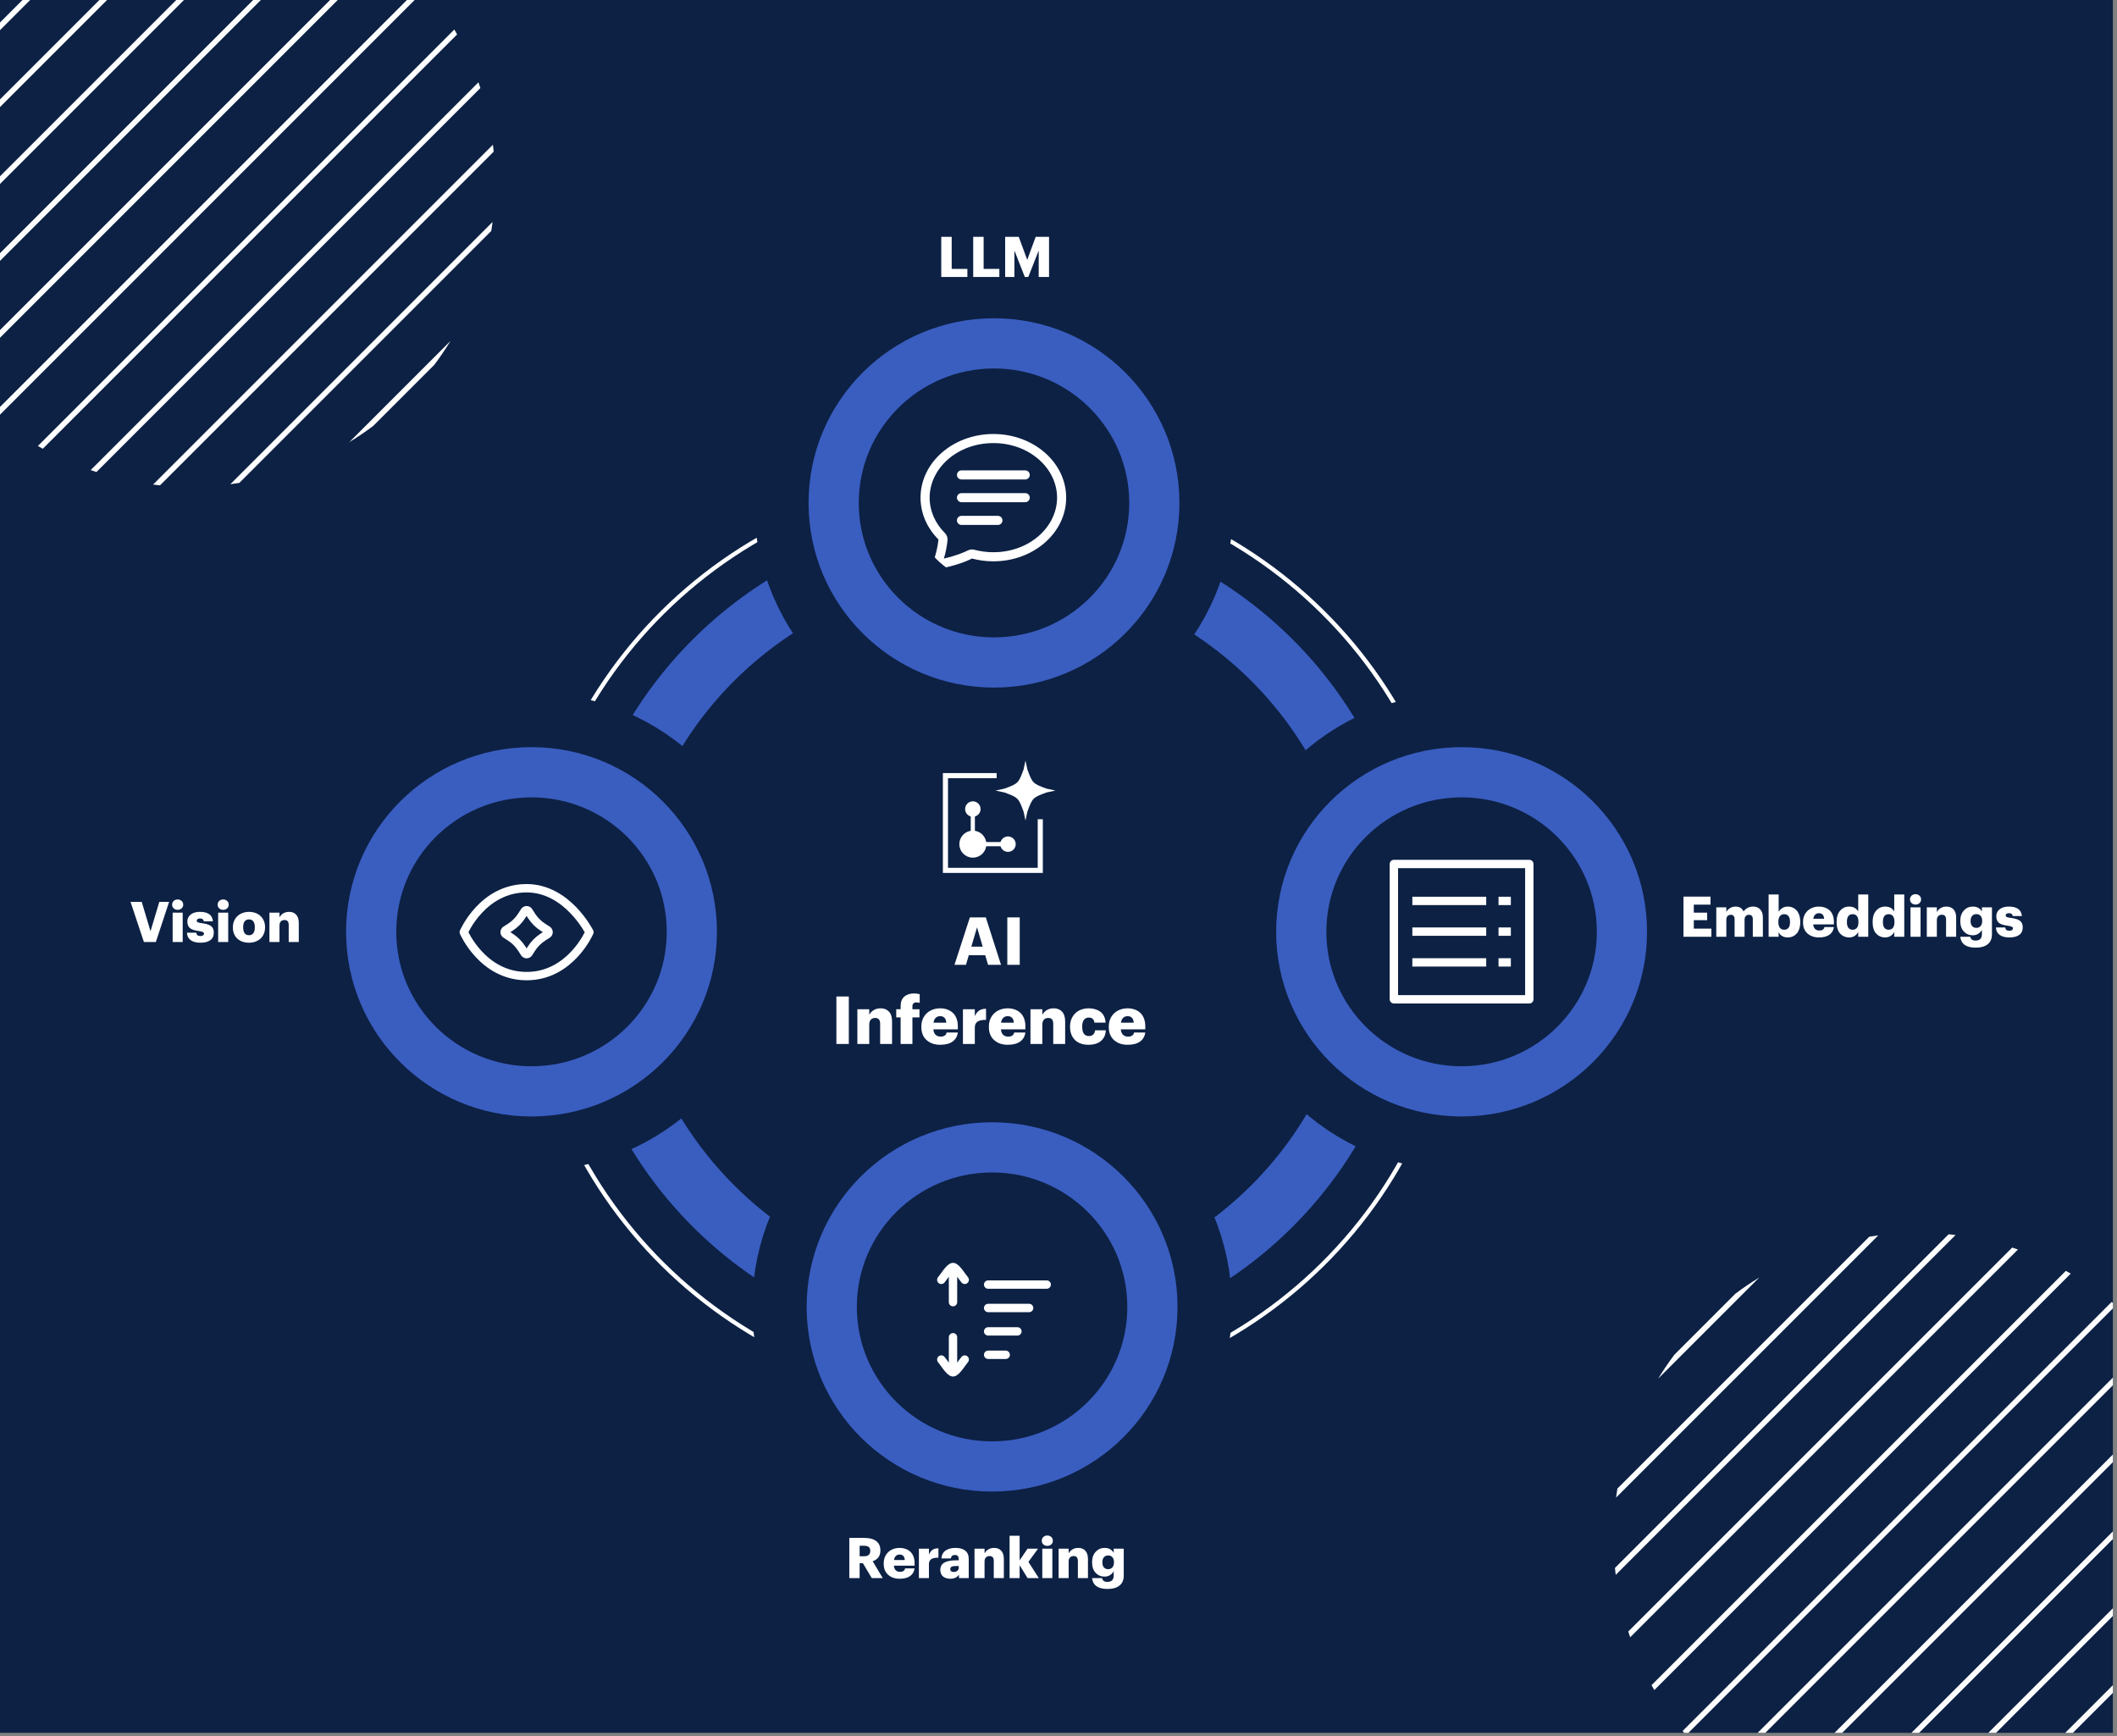 <svg width="506" height="415" viewBox="0 0 506 415" fill="none" xmlns="http://www.w3.org/2000/svg">
<rect x="0" y="0" width="506" height="415" fill="#808080" stroke="none"/>
<g clip-path="url(#clip0_3721_255)">
<rect width="505.015" height="414.16" fill="#0C2144"/>
<path d="M237.277 130.271C289.227 130.271 331.178 171.885 331.178 223.017C331.178 274.149 289.227 315.763 237.277 315.763C185.326 315.763 143.376 274.149 143.376 223.017C143.376 171.885 185.326 130.271 237.277 130.271Z" stroke="#3A5DC0" stroke-width="14"/>
<path d="M237.277 113.949C298.836 113.949 348.737 163.328 348.737 224.237C348.737 285.146 298.836 334.525 237.277 334.525C175.718 334.525 125.817 285.146 125.817 224.237C125.817 163.328 175.718 113.949 237.277 113.949Z" stroke="white"/>
<path d="M349.347 175.729C375.74 175.729 397.138 196.9 397.138 223.017C397.138 249.133 375.74 270.305 349.347 270.305C322.953 270.305 301.557 249.133 301.557 223.017C301.557 196.9 322.953 175.729 349.347 175.729Z" fill="#0C2144"/>
<path d="M349.347 175.729C375.74 175.729 397.138 196.9 397.138 223.017C397.138 249.133 375.74 270.305 349.347 270.305C322.953 270.305 301.557 249.133 301.557 223.017C301.557 196.9 322.953 175.729 349.347 175.729Z" stroke="#0C2144"/>
<path d="M349.347 175.729C375.74 175.729 397.138 196.9 397.138 223.017C397.138 249.133 375.74 270.305 349.347 270.305C322.953 270.305 301.557 249.133 301.557 223.017C301.557 196.9 322.953 175.729 349.347 175.729Z" stroke="#3A5DC0"/>
<path d="M237.124 265.383C263.518 265.383 284.915 286.554 284.915 312.671C284.915 338.787 263.518 359.961 237.124 359.961C210.73 359.961 189.334 338.787 189.334 312.671C189.334 286.554 210.73 265.383 237.124 265.383Z" fill="#0C2144"/>
<path d="M237.124 265.383C263.518 265.383 284.915 286.554 284.915 312.671C284.915 338.787 263.518 359.961 237.124 359.961C210.73 359.961 189.334 338.787 189.334 312.671C189.334 286.554 210.73 265.383 237.124 265.383Z" stroke="#0C2144"/>
<path d="M237.124 265.383C263.518 265.383 284.915 286.554 284.915 312.671C284.915 338.787 263.518 359.961 237.124 359.961C210.73 359.961 189.334 338.787 189.334 312.671C189.334 286.554 210.73 265.383 237.124 265.383Z" stroke="#3A5DC0"/>
<path d="M349.347 184.576C370.488 184.576 387.671 201.624 387.671 222.712C387.671 243.799 370.488 260.847 349.347 260.847C328.207 260.847 311.023 243.799 311.023 222.712C311.023 201.624 328.207 184.576 349.347 184.576Z" stroke="#0C2144" stroke-width="38"/>
<path d="M349.347 184.576C370.488 184.576 387.671 201.624 387.671 222.712C387.671 243.799 370.488 260.847 349.347 260.847C328.207 260.847 311.023 243.799 311.023 222.712C311.023 201.624 328.207 184.576 349.347 184.576Z" stroke="#3A5DC0" stroke-width="12"/>
<path d="M237.124 274.23C258.264 274.23 275.448 291.279 275.448 312.366C275.448 333.454 258.264 350.502 237.124 350.502C215.984 350.502 198.8 333.454 198.8 312.366C198.8 291.279 215.984 274.23 237.124 274.23Z" stroke="#0C2144" stroke-width="38"/>
<path d="M237.124 274.23C258.264 274.23 275.448 291.279 275.448 312.366C275.448 333.454 258.264 350.502 237.124 350.502C215.984 350.502 198.8 333.454 198.8 312.366C198.8 291.279 215.984 274.23 237.124 274.23Z" stroke="#3A5DC0" stroke-width="12"/>
<path d="M237.277 72.916C263.671 72.916 285.067 94.088 285.067 120.204C285.067 146.321 263.671 167.492 237.277 167.492C210.883 167.492 189.487 146.321 189.487 120.204C189.487 94.088 210.883 72.916 237.277 72.916Z" fill="#0C2144"/>
<path d="M237.277 72.916C263.671 72.916 285.067 94.088 285.067 120.204C285.067 146.321 263.671 167.492 237.277 167.492C210.883 167.492 189.487 146.321 189.487 120.204C189.487 94.088 210.883 72.916 237.277 72.916Z" stroke="#0C2144"/>
<path d="M237.277 72.916C263.671 72.916 285.067 94.088 285.067 120.204C285.067 146.321 263.671 167.492 237.277 167.492C210.883 167.492 189.487 146.321 189.487 120.204C189.487 94.088 210.883 72.916 237.277 72.916Z" stroke="#3A5DC0"/>
<path d="M127.039 175.729C153.433 175.729 174.829 196.9 174.829 223.017C174.829 249.133 153.433 270.305 127.039 270.305C100.645 270.305 79.248 249.133 79.248 223.017C79.248 196.9 100.645 175.729 127.039 175.729Z" fill="#0C2144"/>
<path d="M127.039 175.729C153.433 175.729 174.829 196.9 174.829 223.017C174.829 249.133 153.433 270.305 127.039 270.305C100.645 270.305 79.248 249.133 79.248 223.017C79.248 196.9 100.645 175.729 127.039 175.729Z" stroke="#0C2144"/>
<path d="M127.039 175.729C153.433 175.729 174.829 196.9 174.829 223.017C174.829 249.133 153.433 270.305 127.039 270.305C100.645 270.305 79.248 249.133 79.248 223.017C79.248 196.9 100.645 175.729 127.039 175.729Z" stroke="#3A5DC0"/>
<path d="M337.575 222.671H355.232M337.575 215.322H355.232M358.176 215.322H361.119M358.176 222.671H361.119M358.176 230.021H361.119M337.575 230.021H355.232M333.163 206.502H365.532V238.841H333.163V206.502Z" stroke="white" stroke-width="2" stroke-linejoin="round"/>
<path d="M225.85 127.409C226.076 127.636 226.249 127.909 226.357 128.21C226.465 128.511 226.505 128.832 226.475 129.15C226.321 130.623 226.031 132.079 225.609 133.498C228.644 132.795 230.498 131.983 231.34 131.557C231.817 131.315 232.367 131.258 232.884 131.396C234.367 131.792 235.895 131.991 237.429 131.987C246.124 131.987 252.66 125.885 252.66 118.945C252.66 112.004 246.124 105.902 237.429 105.902C228.735 105.902 222.199 112.006 222.199 118.945C222.199 122.136 223.542 125.096 225.85 127.409ZM224.777 135.898C224.262 135.999 223.745 136.093 223.226 136.178C222.791 136.248 222.46 135.795 222.632 135.391C222.825 134.936 223.002 134.474 223.163 134.006L223.17 133.985C223.709 132.42 224.149 130.62 224.31 128.944C221.64 126.27 220.023 122.77 220.023 118.945C220.023 110.541 227.817 103.729 237.429 103.729C247.042 103.729 254.836 110.541 254.836 118.945C254.836 127.348 247.042 134.161 237.429 134.161C235.705 134.165 233.988 133.941 232.323 133.496C231.192 134.067 228.757 135.108 224.777 135.898Z" fill="white"/>
<path d="M228.727 113.511C228.727 113.223 228.841 112.946 229.045 112.742C229.249 112.538 229.526 112.424 229.814 112.424H245.045C245.333 112.424 245.61 112.538 245.814 112.742C246.018 112.946 246.133 113.223 246.133 113.511C246.133 113.799 246.018 114.075 245.814 114.279C245.61 114.483 245.333 114.598 245.045 114.598H229.814C229.526 114.598 229.249 114.483 229.045 114.279C228.841 114.075 228.727 113.799 228.727 113.511ZM228.727 118.945C228.727 118.657 228.841 118.38 229.045 118.177C229.249 117.973 229.526 117.858 229.814 117.858H245.045C245.333 117.858 245.61 117.973 245.814 118.177C246.018 118.38 246.133 118.657 246.133 118.945C246.133 119.233 246.018 119.51 245.814 119.714C245.61 119.917 245.333 120.032 245.045 120.032H229.814C229.526 120.032 229.249 119.917 229.045 119.714C228.841 119.51 228.727 119.233 228.727 118.945ZM228.727 124.379C228.727 124.091 228.841 123.815 229.045 123.611C229.249 123.407 229.526 123.292 229.814 123.292H238.517C238.806 123.292 239.083 123.407 239.287 123.611C239.491 123.815 239.605 124.091 239.605 124.379C239.605 124.667 239.491 124.944 239.287 125.148C239.083 125.352 238.806 125.466 238.517 125.466H229.814C229.526 125.466 229.249 125.352 229.045 125.148C228.841 124.944 228.727 124.667 228.727 124.379Z" fill="white"/>
<path d="M127.039 184.576C148.178 184.576 165.362 201.624 165.362 222.712C165.362 243.799 148.178 260.847 127.039 260.847C105.899 260.847 88.715 243.799 88.715 222.712C88.715 201.624 105.899 184.576 127.039 184.576Z" stroke="#0C2144" stroke-width="38"/>
<path d="M127.039 184.576C148.178 184.576 165.362 201.624 165.362 222.712C165.362 243.799 148.178 260.847 127.039 260.847C105.899 260.847 88.715 243.799 88.715 222.712C88.715 201.624 105.899 184.576 127.039 184.576Z" stroke="#3A5DC0" stroke-width="12"/>
<path d="M140.882 222.797C140.882 222.797 136.378 233.297 125.868 233.297C115.358 233.297 110.854 222.797 110.854 222.797C110.854 222.797 115.358 212.297 125.868 212.297C135.627 212.297 140.882 222.797 140.882 222.797Z" stroke="white" stroke-width="2" stroke-linejoin="round"/>
<path d="M125.383 217.813C125.435 217.731 125.507 217.664 125.591 217.618C125.676 217.571 125.771 217.547 125.868 217.547C125.965 217.547 126.06 217.571 126.144 217.618C126.229 217.664 126.301 217.731 126.353 217.813L127.008 218.84C127.73 219.976 128.693 220.939 129.83 221.66L130.857 222.313C130.939 222.365 131.006 222.436 131.052 222.521C131.099 222.605 131.123 222.701 131.123 222.797C131.123 222.894 131.099 222.989 131.052 223.073C131.006 223.158 130.939 223.23 130.857 223.282L129.829 223.936C128.692 224.657 127.728 225.62 127.006 226.756L126.353 227.782C126.301 227.863 126.229 227.93 126.144 227.977C126.06 228.023 125.965 228.048 125.868 228.048C125.771 228.048 125.676 228.023 125.591 227.977C125.507 227.93 125.435 227.863 125.383 227.782L124.728 226.754C124.007 225.618 123.043 224.655 121.906 223.934L120.879 223.282C120.797 223.23 120.73 223.158 120.684 223.073C120.637 222.989 120.613 222.894 120.613 222.797C120.613 222.701 120.637 222.605 120.684 222.521C120.73 222.436 120.797 222.365 120.879 222.313L121.907 221.659C123.044 220.938 124.008 219.975 124.73 218.839L125.383 217.813Z" stroke="white" stroke-width="2" stroke-linejoin="round"/>
<path d="M237.582 82.068C258.722 82.068 275.906 99.117 275.906 120.204C275.906 141.291 258.722 158.34 237.582 158.34C216.442 158.34 199.258 141.291 199.258 120.204C199.258 99.117 216.442 82.068 237.582 82.068Z" stroke="#0C2144" stroke-width="38"/>
<path d="M237.582 82.068C258.722 82.068 275.906 99.117 275.906 120.204C275.906 141.291 258.722 158.34 237.582 158.34C216.442 158.34 199.258 141.291 199.258 120.204C199.258 99.117 216.442 82.068 237.582 82.068Z" stroke="#3A5DC0" stroke-width="12"/>
<path d="M402.381 223.891V214.296H408.842V216.216H404.848V218.13H408.036V219.933H404.848V221.958H409.053V223.891H402.381ZM410.223 223.891V216.871H412.623V217.947C412.828 217.58 413.121 217.278 413.496 217.042C413.872 216.802 414.315 216.681 414.828 216.681C415.759 216.681 416.394 217.07 416.736 217.848C417.31 217.07 418.083 216.681 419.06 216.681C419.75 216.681 420.306 216.907 420.724 217.357C421.146 217.802 421.357 218.451 421.357 219.303V223.891H418.953V219.703C418.953 219.354 418.874 219.089 418.718 218.91C418.559 218.731 418.339 218.641 418.055 218.641C417.726 218.641 417.466 218.744 417.268 218.949C417.075 219.155 416.981 219.445 416.981 219.821V223.891H414.599V219.703C414.599 219.354 414.519 219.089 414.36 218.91C414.205 218.731 413.982 218.641 413.698 218.641C413.371 218.641 413.108 218.744 412.913 218.949C412.718 219.155 412.623 219.445 412.623 219.821V223.891H410.223ZM427.305 224.055C426.789 224.055 426.34 223.944 425.961 223.721C425.586 223.494 425.308 223.188 425.128 222.804V223.891H422.728V213.784H425.128V217.92C425.348 217.553 425.641 217.256 426.013 217.029C426.386 216.797 426.82 216.681 427.317 216.681C427.736 216.681 428.12 216.76 428.475 216.918C428.832 217.07 429.146 217.296 429.418 217.593C429.69 217.89 429.901 218.272 430.053 218.74C430.212 219.207 430.292 219.734 430.292 220.319V220.431C430.292 221.021 430.212 221.549 430.053 222.017C429.901 222.48 429.687 222.86 429.412 223.157C429.14 223.45 428.826 223.673 428.466 223.826C428.111 223.979 427.726 224.055 427.305 224.055ZM426.459 222.214C426.911 222.214 427.253 222.061 427.488 221.755C427.726 221.449 427.843 221.008 427.843 220.431V220.319C427.843 219.716 427.72 219.262 427.476 218.956C427.232 218.65 426.893 218.497 426.459 218.497C426.016 218.497 425.674 218.652 425.43 218.963C425.186 219.273 425.061 219.721 425.061 220.306V220.418C425.061 221.008 425.186 221.455 425.43 221.761C425.674 222.063 426.016 222.214 426.459 222.214ZM434.771 224.055C433.638 224.055 432.719 223.739 432.011 223.105C431.305 222.467 430.954 221.589 430.954 220.47V220.359C430.954 219.625 431.122 218.976 431.458 218.412C431.8 217.848 432.258 217.42 432.829 217.127C433.406 216.83 434.051 216.681 434.759 216.681C435.254 216.681 435.709 216.754 436.13 216.898C436.555 217.042 436.933 217.258 437.266 217.547C437.596 217.831 437.859 218.209 438.045 218.681C438.237 219.153 438.335 219.694 438.335 220.306V220.936H433.388C433.422 221.399 433.568 221.759 433.822 222.017C434.078 222.275 434.423 222.404 434.851 222.404C435.553 222.404 435.962 222.126 436.069 221.571H438.335C438.225 222.371 437.865 222.985 437.257 223.413C436.656 223.841 435.825 224.055 434.771 224.055ZM433.412 219.585H435.993C435.971 219.157 435.855 218.831 435.645 218.609C435.44 218.381 435.144 218.268 434.759 218.268C434.39 218.268 434.09 218.383 433.852 218.615C433.617 218.842 433.47 219.166 433.412 219.585ZM441.957 224.055C441.541 224.055 441.157 223.981 440.802 223.833C440.448 223.68 440.131 223.459 439.856 223.171C439.584 222.882 439.37 222.506 439.214 222.043C439.059 221.576 438.982 221.047 438.982 220.457V220.345C438.982 219.192 439.266 218.294 439.831 217.652C440.393 217.005 441.108 216.681 441.969 216.681C442.98 216.681 443.706 217.075 444.146 217.861V213.784H446.549V223.891H444.146V222.751C443.954 223.136 443.667 223.45 443.288 223.695C442.906 223.935 442.464 224.055 441.957 224.055ZM442.803 222.214C443.242 222.214 443.587 222.063 443.832 221.761C444.076 221.455 444.198 221.008 444.198 220.418V220.306C444.198 219.716 444.082 219.269 443.844 218.963C443.609 218.652 443.27 218.497 442.827 218.497C441.905 218.497 441.444 219.104 441.444 220.319V220.431C441.444 221.012 441.563 221.455 441.798 221.761C442.039 222.063 442.372 222.214 442.803 222.214ZM450.562 224.055C450.147 224.055 449.762 223.981 449.408 223.833C449.053 223.68 448.739 223.459 448.464 223.171C448.192 222.882 447.979 222.506 447.82 222.043C447.667 221.576 447.591 221.047 447.591 220.457V220.345C447.591 219.192 447.875 218.294 448.437 217.652C449.002 217.005 449.716 216.681 450.577 216.681C451.588 216.681 452.312 217.075 452.755 217.861V213.784H455.155V223.891H452.755V222.751C452.562 223.136 452.275 223.45 451.896 223.695C451.515 223.935 451.072 224.055 450.562 224.055ZM451.411 222.214C451.851 222.214 452.196 222.063 452.44 221.761C452.684 221.455 452.806 221.008 452.806 220.418V220.306C452.806 219.716 452.687 219.269 452.452 218.963C452.217 218.652 451.878 218.497 451.435 218.497C450.513 218.497 450.052 219.104 450.052 220.319V220.431C450.052 221.012 450.168 221.455 450.406 221.761C450.648 222.063 450.98 222.214 451.411 222.214ZM458.792 215.849C458.535 216.081 458.221 216.197 457.839 216.197C457.457 216.197 457.143 216.081 456.895 215.849C456.645 215.613 456.52 215.318 456.52 214.964C456.52 214.606 456.645 214.309 456.895 214.073C457.149 213.837 457.463 213.719 457.839 213.719C458.221 213.719 458.535 213.837 458.792 214.073C459.045 214.309 459.17 214.606 459.17 214.964C459.17 215.318 459.045 215.613 458.792 215.849ZM456.645 223.891V216.871H459.045V223.891H456.645ZM460.541 223.891V216.871H462.942V217.999C463.143 217.606 463.442 217.289 463.836 217.049C464.23 216.804 464.701 216.681 465.253 216.681C465.956 216.681 466.518 216.907 466.933 217.357C467.348 217.802 467.556 218.46 467.556 219.33V223.891H465.146V219.808C465.146 219.41 465.064 219.115 464.899 218.923C464.737 218.727 464.484 218.628 464.139 218.628C463.769 218.628 463.479 218.742 463.265 218.969C463.052 219.192 462.942 219.522 462.942 219.959V223.891H460.541ZM472.213 226.494C469.965 226.494 468.738 225.626 468.533 223.891H470.927C470.985 224.176 471.11 224.399 471.309 224.56C471.504 224.722 471.807 224.803 472.213 224.803C472.726 224.803 473.101 224.672 473.343 224.409C473.587 224.147 473.709 223.787 473.709 223.328V222.253C473.514 222.62 473.223 222.928 472.842 223.177C472.463 223.422 472.026 223.544 471.532 223.544C470.68 223.544 469.968 223.245 469.4 222.646C468.829 222.043 468.545 221.22 468.545 220.175V220.064C468.545 219.054 468.829 218.239 469.4 217.619C469.971 216.994 470.683 216.681 471.532 216.681C472.542 216.681 473.266 217.075 473.709 217.861V216.871H476.109V223.302C476.109 224.341 475.776 225.133 475.108 225.674C474.439 226.221 473.474 226.494 472.213 226.494ZM471.367 221.342C471.611 221.626 471.95 221.768 472.378 221.768C472.805 221.768 473.144 221.626 473.394 221.342C473.648 221.053 473.776 220.66 473.776 220.162V220.064C473.776 219.574 473.651 219.19 473.407 218.91C473.165 218.626 472.826 218.484 472.39 218.484C471.95 218.484 471.608 218.628 471.367 218.917C471.126 219.201 471.006 219.587 471.006 220.077V220.188C471.006 220.673 471.126 221.058 471.367 221.342ZM482.632 223.452C482.073 223.854 481.288 224.055 480.284 224.055C479.276 224.055 478.494 223.85 477.935 223.439C477.38 223.028 477.089 222.437 477.062 221.663H479.279C479.322 221.934 479.416 222.135 479.56 222.266C479.706 222.393 479.942 222.456 480.271 222.456C480.558 222.456 480.772 222.406 480.913 222.305C481.056 222.2 481.129 222.059 481.129 221.879C481.129 221.713 481.032 221.584 480.839 221.493C480.647 221.397 480.311 221.316 479.832 221.25C478.867 221.128 478.183 220.9 477.77 220.569C477.358 220.232 477.154 219.705 477.154 218.989C477.154 218.486 477.294 218.058 477.575 217.704C477.853 217.35 478.213 217.092 478.656 216.931C479.102 216.765 479.606 216.681 480.164 216.681C481.084 216.681 481.81 216.861 482.342 217.219C482.882 217.573 483.191 218.15 483.267 218.949H481.09C481.041 218.709 480.949 218.534 480.809 218.425C480.668 218.312 480.464 218.255 480.192 218.255C479.939 218.255 479.74 218.305 479.6 218.405C479.465 218.506 479.398 218.639 479.398 218.805C479.398 218.971 479.484 219.096 479.661 219.179C479.835 219.262 480.14 219.33 480.577 219.382C481.603 219.509 482.339 219.736 482.791 220.064C483.243 220.392 483.472 220.916 483.472 221.637C483.472 222.445 483.191 223.05 482.632 223.452Z" fill="white"/>
<path d="M224.978 66.203V56.607H227.471V64.27H231.223V66.203H224.978ZM232.614 66.203V56.607H235.107V64.27H238.86V66.203H232.614ZM240.251 66.203V56.607H243.498L245.526 62.107L247.546 56.607H250.741V66.203H248.268V59.878L245.781 66.203H244.948L242.462 59.878V66.203H240.251Z" fill="white"/>
<path d="M34.398 225.153L31.203 215.557H33.874L35.973 222.577L38.079 215.557H40.421L37.246 225.153H34.398ZM43.413 217.111C43.159 217.342 42.842 217.458 42.462 217.458C42.081 217.458 41.766 217.342 41.517 217.111C41.267 216.875 41.143 216.58 41.143 216.226C41.143 215.868 41.267 215.57 41.517 215.334C41.77 215.099 42.085 214.98 42.462 214.98C42.842 214.98 43.159 215.099 43.413 215.334C43.666 215.57 43.793 215.868 43.793 216.226C43.793 216.58 43.666 216.875 43.413 217.111ZM41.267 225.153V218.133H43.669V225.153H41.267ZM50.262 224.714C49.702 225.116 48.919 225.317 47.913 225.317C46.907 225.317 46.124 225.112 45.565 224.701C45.009 224.29 44.718 223.698 44.692 222.925H46.91C46.953 223.195 47.047 223.397 47.192 223.528C47.336 223.654 47.572 223.718 47.9 223.718C48.189 223.718 48.403 223.667 48.543 223.567C48.688 223.462 48.76 223.32 48.76 223.141C48.76 222.975 48.663 222.846 48.471 222.754C48.279 222.658 47.942 222.577 47.461 222.512C46.498 222.389 45.812 222.162 45.401 221.83C44.989 221.494 44.784 220.967 44.784 220.25C44.784 219.748 44.924 219.32 45.204 218.966C45.484 218.612 45.845 218.354 46.286 218.192C46.733 218.026 47.236 217.943 47.795 217.943C48.714 217.943 49.44 218.122 49.973 218.481C50.511 218.835 50.82 219.412 50.898 220.211H48.72C48.672 219.971 48.578 219.796 48.438 219.687C48.298 219.573 48.093 219.516 47.822 219.516C47.568 219.516 47.371 219.567 47.231 219.667C47.096 219.768 47.028 219.901 47.028 220.067C47.028 220.233 47.115 220.358 47.29 220.441C47.465 220.524 47.771 220.591 48.209 220.644C49.232 220.77 49.969 220.998 50.42 221.325C50.874 221.653 51.102 222.177 51.102 222.898C51.102 223.707 50.822 224.312 50.262 224.714ZM54.29 217.111C54.037 217.342 53.72 217.458 53.339 217.458C52.959 217.458 52.644 217.342 52.394 217.111C52.145 216.875 52.02 216.58 52.02 216.226C52.02 215.868 52.145 215.57 52.394 215.334C52.648 215.099 52.963 214.98 53.339 214.98C53.72 214.98 54.037 215.099 54.29 215.334C54.544 215.57 54.671 215.868 54.671 216.226C54.671 216.58 54.544 216.875 54.29 217.111ZM52.145 225.153V218.133H54.546V225.153H52.145ZM59.506 225.317C58.78 225.317 58.128 225.179 57.551 224.904C56.974 224.625 56.514 224.211 56.173 223.665C55.832 223.115 55.661 222.47 55.661 221.732V221.62C55.661 220.886 55.832 220.237 56.173 219.674C56.514 219.11 56.976 218.682 57.558 218.389C58.139 218.092 58.793 217.943 59.519 217.943C60.241 217.943 60.89 218.087 61.468 218.376C62.045 218.664 62.502 219.086 62.839 219.641C63.18 220.191 63.35 220.829 63.35 221.555V221.666C63.35 222.226 63.252 222.737 63.056 223.2C62.858 223.659 62.587 224.043 62.242 224.354C61.896 224.66 61.49 224.898 61.022 225.068C60.554 225.234 60.048 225.317 59.506 225.317ZM59.519 223.528C59.965 223.528 60.306 223.368 60.543 223.049C60.783 222.73 60.904 222.278 60.904 221.692V221.581C60.904 220.987 60.785 220.532 60.549 220.218C60.317 219.903 59.974 219.746 59.519 219.746C59.069 219.746 58.723 219.901 58.483 220.211C58.242 220.517 58.122 220.965 58.122 221.555V221.666C58.122 222.274 58.24 222.737 58.476 223.056C58.712 223.37 59.06 223.528 59.519 223.528ZM64.4 225.153V218.133H66.802V219.261C67.003 218.867 67.3 218.551 67.694 218.31C68.087 218.065 68.56 217.943 69.111 217.943C69.815 217.943 70.375 218.168 70.79 218.618C71.206 219.064 71.414 219.722 71.414 220.591V225.153H69.006V221.07C69.006 220.672 68.923 220.377 68.757 220.185C68.595 219.988 68.341 219.89 67.996 219.89C67.628 219.89 67.337 220.003 67.123 220.231C66.909 220.454 66.802 220.783 66.802 221.22V225.153H64.4Z" fill="white"/>
<path d="M236.183 312.62H245.98M236.183 318.213H243.181M236.183 323.807H240.382M236.183 307.027H250.179M230.584 324.943C230.034 325.561 228.569 328.002 227.785 328.002M227.785 328.002C227.001 328.002 225.536 325.561 224.986 324.943M227.785 328.002V319.612M224.986 305.892C225.536 305.272 227.001 302.832 227.785 302.832M227.785 302.832C228.569 302.832 230.034 305.272 230.584 305.892M227.785 302.832V311.222" stroke="white" stroke-width="2" stroke-linecap="round" stroke-linejoin="round"/>
<path d="M228.135 230.602L231.818 219.262H235.625L239.261 230.602H236.167L235.485 228.302H231.562L230.88 230.602H228.135ZM233.531 221.64L232.167 226.257H234.88L233.531 221.64ZM240.765 230.602V219.262H243.735V230.602H240.765ZM199.912 249.518V238.177H202.882V249.518H199.912ZM204.928 249.518V241.221H207.766V242.554C208.004 242.089 208.356 241.714 208.821 241.43C209.286 241.141 209.844 240.997 210.496 240.997C211.328 240.997 211.989 241.263 212.48 241.795C212.972 242.321 213.217 243.099 213.217 244.126V249.518H210.372V244.692C210.372 244.222 210.273 243.873 210.077 243.646C209.885 243.413 209.586 243.298 209.177 243.298C208.743 243.298 208.4 243.432 208.146 243.7C207.893 243.964 207.766 244.353 207.766 244.87V249.518H204.928ZM215.264 249.518V243.158H214.217V241.221H215.264V240.493C215.264 239.486 215.553 238.727 216.132 238.216C216.711 237.7 217.507 237.441 218.52 237.441C218.903 237.441 219.337 237.501 219.823 237.619V239.695C219.58 239.623 219.319 239.587 219.04 239.587C218.719 239.587 218.479 239.667 218.319 239.827C218.164 239.987 218.086 240.209 218.086 240.493V241.221H219.769V243.158H218.086V249.518H215.264ZM224.731 249.711C223.392 249.711 222.304 249.337 221.467 248.588C220.634 247.834 220.219 246.796 220.219 245.474V245.342C220.219 244.475 220.417 243.708 220.816 243.042C221.219 242.376 221.759 241.869 222.436 241.523C223.118 241.172 223.878 240.997 224.715 240.997C225.3 240.997 225.84 241.082 226.336 241.252C226.837 241.423 227.284 241.678 227.677 242.019C228.07 242.355 228.378 242.802 228.6 243.359C228.828 243.917 228.941 244.558 228.941 245.281V246.024H223.095C223.136 246.571 223.307 246.998 223.607 247.302C223.912 247.607 224.318 247.759 224.824 247.759C225.656 247.759 226.137 247.431 226.266 246.775H228.941C228.812 247.721 228.388 248.446 227.67 248.952C226.956 249.458 225.977 249.711 224.731 249.711ZM223.126 244.428H226.173C226.147 243.922 226.01 243.538 225.762 243.274C225.519 243.006 225.17 242.871 224.715 242.871C224.281 242.871 223.925 243.008 223.645 243.282C223.366 243.55 223.193 243.933 223.126 244.428ZM230.158 249.518V241.221H232.996V242.871C233.26 242.257 233.609 241.807 234.043 241.523C234.482 241.239 235.028 241.103 235.679 241.113V243.762C234.795 243.736 234.126 243.87 233.671 244.165C233.221 244.459 232.996 244.932 232.996 245.583V249.518H230.158ZM240.874 249.711C239.535 249.711 238.447 249.337 237.61 248.588C236.778 247.834 236.361 246.796 236.361 245.474V245.342C236.361 244.475 236.56 243.708 236.958 243.042C237.361 242.376 237.902 241.869 238.579 241.523C239.261 241.172 240.021 240.997 240.858 240.997C241.442 240.997 241.983 241.082 242.479 241.252C242.98 241.423 243.427 241.678 243.82 242.019C244.213 242.355 244.52 242.802 244.743 243.359C244.97 243.917 245.084 244.558 245.084 245.281V246.024H239.238C239.279 246.571 239.45 246.998 239.75 247.302C240.054 247.607 240.46 247.759 240.967 247.759C241.799 247.759 242.28 247.431 242.409 246.775H245.084C244.955 247.721 244.531 248.446 243.812 248.952C243.099 249.458 242.12 249.711 240.874 249.711ZM239.269 244.428H242.316C242.29 243.922 242.153 243.538 241.905 243.274C241.662 243.006 241.313 242.871 240.858 242.871C240.424 242.871 240.068 243.008 239.788 243.282C239.509 243.55 239.336 243.933 239.269 244.428ZM246.301 249.518V241.221H249.139V242.554C249.377 242.089 249.728 241.714 250.194 241.43C250.659 241.141 251.217 240.997 251.868 240.997C252.7 240.997 253.362 241.263 253.853 241.795C254.344 242.321 254.59 243.099 254.59 244.126V249.518H251.744V244.692C251.744 244.222 251.646 243.873 251.45 243.646C251.258 243.413 250.959 243.298 250.55 243.298C250.116 243.298 249.772 243.432 249.519 243.7C249.266 243.964 249.139 244.353 249.139 244.87V249.518H246.301ZM260.126 249.711C259.288 249.711 258.544 249.556 257.893 249.247C257.247 248.932 256.73 248.451 256.342 247.806C255.954 247.155 255.76 246.378 255.76 245.474V245.342C255.76 244.449 255.962 243.669 256.365 243.003C256.768 242.337 257.301 241.836 257.962 241.5C258.629 241.165 259.374 240.997 260.196 240.997C260.728 240.997 261.219 241.059 261.669 241.183C262.124 241.307 262.542 241.498 262.925 241.756C263.307 242.014 263.615 242.37 263.848 242.825C264.085 243.274 264.222 243.803 264.258 244.413H261.591C261.529 244.015 261.39 243.716 261.173 243.514C260.961 243.308 260.656 243.204 260.258 243.204C259.751 243.204 259.358 243.385 259.079 243.747C258.805 244.103 258.668 244.625 258.668 245.311V245.443C258.668 246.899 259.214 247.628 260.304 247.628C260.707 247.628 261.035 247.509 261.289 247.271C261.547 247.034 261.7 246.693 261.746 246.249H264.305C264.263 247.318 263.884 248.162 263.165 248.782C262.452 249.401 261.439 249.711 260.126 249.711ZM269.531 249.711C268.192 249.711 267.104 249.337 266.267 248.588C265.434 247.834 265.018 246.796 265.018 245.474V245.342C265.018 244.475 265.217 243.708 265.615 243.042C266.018 242.376 266.559 241.869 267.236 241.523C267.918 241.172 268.678 240.997 269.515 240.997C270.099 240.997 270.64 241.082 271.136 241.252C271.637 241.423 272.084 241.678 272.477 242.019C272.87 242.355 273.177 242.802 273.4 243.359C273.627 243.917 273.741 244.558 273.741 245.281V246.024H267.895C267.936 246.571 268.107 246.998 268.406 247.302C268.711 247.607 269.117 247.759 269.624 247.759C270.456 247.759 270.937 247.431 271.066 246.775H273.741C273.612 247.721 273.188 248.446 272.469 248.952C271.756 249.458 270.776 249.711 269.531 249.711ZM267.926 244.428H270.973C270.947 243.922 270.81 243.538 270.562 243.274C270.319 243.006 269.97 242.871 269.515 242.871C269.081 242.871 268.724 243.008 268.445 243.282C268.166 243.55 267.993 243.933 267.926 244.428Z" fill="white"/>
<path d="M238.213 185.994H226.589V207.417H248.033V195.804H249.254V208.638H225.367V184.773H238.213V185.994Z" fill="white"/>
<path d="M245.108 181.789L244.646 183.932C244.04 185.568 243.737 186.385 243.14 186.982C242.542 187.579 241.724 187.882 240.086 188.487L237.942 188.948L240.086 189.41C241.724 190.015 242.542 190.319 243.14 190.914C243.737 191.511 244.04 192.329 244.646 193.965L245.108 196.108L245.57 193.965C246.176 192.329 246.479 191.512 247.076 190.914C247.672 190.318 248.492 190.015 250.129 189.41L252.274 188.948L250.129 188.487C248.492 187.882 247.673 187.579 247.076 186.982C246.478 186.385 246.176 185.568 245.57 183.932L245.108 181.789Z" fill="white"/>
<path d="M235.262 201.76C235.262 200.252 234.038 199.029 232.529 199.029C231.019 199.029 229.796 200.252 229.796 201.76C229.796 203.268 231.019 204.49 232.529 204.49C234.038 204.49 235.262 203.268 235.262 201.76Z" fill="white" stroke="white"/>
<path d="M232.025 194.124V198.906H233.015V194.124H232.025Z" fill="white"/>
<path d="M240.422 201.256H235.384V202.263H240.422V201.256Z" fill="white"/>
<path d="M234.376 193.369C234.376 192.35 233.549 191.523 232.529 191.523C231.508 191.523 230.681 192.35 230.681 193.369C230.681 194.388 231.508 195.215 232.529 195.215C233.549 195.215 234.376 194.388 234.376 193.369Z" fill="white"/>
<path d="M242.774 201.76C242.774 200.74 241.946 199.914 240.926 199.914C239.906 199.914 239.079 200.74 239.079 201.76C239.079 202.779 239.906 203.605 240.926 203.605C241.946 203.605 242.774 202.779 242.774 201.76Z" fill="white"/>
<path d="M203 377.173V367.577H206.608C207.829 367.577 208.769 367.828 209.429 368.331C210.094 368.829 210.427 369.569 210.427 370.553V370.612C210.427 371.888 209.812 372.733 208.583 373.148L210.991 377.173H208.36L206.247 373.614H205.467V377.173H203ZM205.467 371.962H206.503C207.505 371.962 208.006 371.542 208.006 370.703V370.651C208.006 370.227 207.881 369.921 207.632 369.733C207.382 369.546 207.011 369.452 206.516 369.452H205.467V371.962ZM215.039 377.337C213.906 377.337 212.985 377.02 212.277 376.386C211.573 375.748 211.221 374.87 211.221 373.751V373.64C211.221 372.906 211.389 372.257 211.726 371.693C212.067 371.13 212.524 370.701 213.097 370.408C213.674 370.111 214.317 369.963 215.026 369.963C215.52 369.963 215.977 370.035 216.397 370.179C216.821 370.323 217.199 370.54 217.532 370.828C217.864 371.112 218.124 371.49 218.312 371.962C218.505 372.434 218.601 372.976 218.601 373.587V374.217H213.654C213.689 374.68 213.834 375.041 214.087 375.298C214.345 375.556 214.689 375.685 215.117 375.685C215.822 375.685 216.228 375.408 216.338 374.853H218.601C218.492 375.652 218.133 376.266 217.525 376.694C216.921 377.123 216.093 377.337 215.039 377.337ZM213.681 372.866H216.259C216.237 372.438 216.121 372.113 215.911 371.89C215.706 371.663 215.411 371.549 215.026 371.549C214.658 371.549 214.356 371.665 214.12 371.896C213.884 372.124 213.737 372.447 213.681 372.866ZM219.631 377.173V370.153H222.032V371.549C222.255 371.029 222.551 370.649 222.918 370.408C223.29 370.168 223.751 370.052 224.302 370.061V372.303C223.554 372.281 222.988 372.395 222.603 372.644C222.223 372.893 222.032 373.292 222.032 373.843V377.173H219.631ZM227.13 377.337C226.802 377.337 226.498 377.295 226.218 377.212C225.943 377.129 225.691 377.007 225.464 376.845C225.241 376.679 225.066 376.458 224.939 376.183C224.812 375.903 224.748 375.584 224.748 375.226C224.748 374.426 225.068 373.845 225.706 373.483C226.345 373.115 227.27 372.932 228.482 372.932H229.157V372.768C229.157 372.397 229.092 372.119 228.96 371.936C228.834 371.748 228.591 371.654 228.232 371.654C227.659 371.654 227.34 371.931 227.274 372.486H225.017C225.07 371.66 225.396 371.034 225.995 370.605C226.594 370.177 227.388 369.963 228.376 369.963C229.382 369.963 230.161 370.181 230.712 370.618C231.268 371.051 231.545 371.719 231.545 372.624V377.173H229.21V376.354C228.781 377.009 228.088 377.337 227.13 377.337ZM227.963 375.711C228.309 375.711 228.593 375.619 228.816 375.436C229.043 375.252 229.157 375.012 229.157 374.715V374.289H228.527C228.033 374.289 227.677 374.346 227.458 374.459C227.239 374.573 227.13 374.77 227.13 375.049C227.13 375.254 227.2 375.416 227.34 375.534C227.48 375.652 227.688 375.711 227.963 375.711ZM232.923 377.173V370.153H235.324V371.28C235.525 370.887 235.823 370.57 236.217 370.33C236.61 370.085 237.083 369.963 237.634 369.963C238.338 369.963 238.898 370.188 239.313 370.638C239.729 371.084 239.937 371.741 239.937 372.611V377.173H237.529V373.089C237.529 372.692 237.446 372.397 237.28 372.204C237.118 372.008 236.864 371.909 236.518 371.909C236.151 371.909 235.86 372.023 235.646 372.25C235.431 372.473 235.324 372.803 235.324 373.24V377.173H232.923ZM241.308 377.173V367.066H243.709V372.932L245.605 370.153H248.105L245.808 373.306L248.295 377.173H245.605L243.709 374.099V377.173H241.308ZM251.273 369.13C251.02 369.362 250.703 369.478 250.322 369.478C249.941 369.478 249.627 369.362 249.377 369.13C249.128 368.894 249.003 368.6 249.003 368.246C249.003 367.887 249.128 367.59 249.377 367.354C249.631 367.118 249.946 367 250.322 367C250.703 367 251.02 367.118 251.273 367.354C251.527 367.59 251.654 367.887 251.654 368.246C251.654 368.6 251.527 368.894 251.273 369.13ZM249.128 377.173V370.153H251.529V377.173H249.128ZM253.025 377.173V370.153H255.426V371.28C255.627 370.887 255.925 370.57 256.318 370.33C256.712 370.085 257.184 369.963 257.736 369.963C258.44 369.963 259 370.188 259.415 370.638C259.83 371.084 260.038 371.741 260.038 372.611V377.173H257.631V373.089C257.631 372.692 257.547 372.397 257.381 372.204C257.22 372.008 256.966 371.909 256.62 371.909C256.253 371.909 255.962 372.023 255.748 372.25C255.533 372.473 255.426 372.803 255.426 373.24V377.173H253.025ZM264.696 379.775C262.448 379.775 261.221 378.907 261.016 377.173H263.411C263.467 377.457 263.594 377.68 263.791 377.841C263.988 378.003 264.29 378.084 264.696 378.084C265.208 378.084 265.584 377.953 265.825 377.69C266.07 377.428 266.192 377.068 266.192 376.609V375.534C265.996 375.901 265.707 376.209 265.326 376.458C264.946 376.703 264.508 376.826 264.014 376.826C263.161 376.826 262.45 376.526 261.882 375.927C261.313 375.325 261.029 374.501 261.029 373.457V373.345C261.029 372.336 261.313 371.521 261.882 370.9C262.455 370.275 263.166 369.963 264.014 369.963C265.024 369.963 265.751 370.356 266.192 371.143V370.153H268.593V376.583C268.593 377.623 268.259 378.414 267.59 378.956C266.92 379.502 265.956 379.775 264.696 379.775ZM263.85 374.623C264.095 374.907 264.432 375.049 264.86 375.049C265.289 375.049 265.628 374.907 265.877 374.623C266.131 374.335 266.258 373.941 266.258 373.443V373.345C266.258 372.855 266.135 372.471 265.89 372.191C265.65 371.907 265.311 371.765 264.874 371.765C264.432 371.765 264.091 371.909 263.85 372.198C263.609 372.482 263.489 372.869 263.489 373.358V373.47C263.489 373.954 263.609 374.339 263.85 374.623Z" fill="white"/>
<path fill-rule="evenodd" clip-rule="evenodd" d="M1.794 -14.799C3.637 -16.181 5.544 -17.474 7.507 -18.675L-16.673 5.507C-15.472 3.544 -14.181 1.637 -12.8 -0.204L1.794 -14.799ZM33.792 -28.417C34.508 -28.534 35.227 -28.639 35.946 -28.734L-26.732 33.944C-26.637 33.225 -26.532 32.508 -26.415 31.79L33.792 -28.417ZM52.756 -29C53.307 -28.945 53.858 -28.885 54.409 -28.817L-26.815 52.407C-26.883 51.856 -26.944 51.305 -27 50.753L52.756 -29ZM67.95 -25.819C68.411 -25.67 68.87 -25.515 69.329 -25.356L-23.356 67.326C-23.513 66.87 -23.668 66.409 -23.817 65.948L67.95 -25.819ZM80.77 -20.259C81.165 -20.041 81.556 -19.819 81.944 -19.594L-17.592 79.942C-17.817 79.553 -18.039 79.163 -18.256 78.768L80.77 -20.259ZM91.719 -12.829C92.055 -12.552 92.389 -12.274 92.719 -11.991L-9.989 90.719C-10.272 90.387 -10.55 90.053 -10.827 89.717L91.719 -12.829ZM100.991 -3.722C101.272 -3.389 101.552 -3.055 101.827 -2.719L-0.717 99.827C-1.055 99.549 -1.389 99.272 -1.719 98.989L100.991 -3.722ZM108.594 7.055C108.819 7.444 109.04 7.837 109.257 8.23L10.232 107.256C9.837 107.039 9.446 106.818 9.057 106.594L108.594 7.055ZM114.356 19.671C114.515 20.128 114.667 20.587 114.817 21.047L23.05 112.817C22.589 112.667 22.13 112.513 21.673 112.354L114.356 19.671ZM117.817 34.59C117.885 35.142 117.945 35.693 118 36.244L38.246 116C37.695 115.943 37.144 115.882 36.592 115.815L117.817 34.59ZM117.734 53.051C117.639 53.772 117.532 54.492 117.417 55.207L57.209 115.415C56.494 115.532 55.775 115.637 55.054 115.732L117.734 53.051ZM107.673 81.492C106.473 83.454 105.184 85.359 103.804 87.198L89.202 101.8C87.361 103.18 85.456 104.472 83.492 105.672L107.673 81.492Z" fill="white" style="mix-blend-mode:overlay"/>
<path fill-rule="evenodd" clip-rule="evenodd" d="M414.794 309.201C416.637 307.819 418.544 306.526 420.507 305.325L396.327 329.507C397.528 327.544 398.819 325.637 400.2 323.796L414.794 309.201ZM446.792 295.583C447.508 295.466 448.227 295.361 448.946 295.266L386.268 357.944C386.362 357.225 386.468 356.508 386.585 355.79L446.792 295.583ZM465.756 295C466.307 295.055 466.858 295.115 467.409 295.183L386.185 376.407C386.117 375.856 386.057 375.305 386 374.753L465.756 295ZM480.95 298.181C481.411 298.33 481.87 298.485 482.329 298.644L389.644 391.326C389.487 390.87 389.332 390.409 389.183 389.948L480.95 298.181ZM493.77 303.741C494.165 303.959 494.556 304.181 494.944 304.406L395.408 403.942C395.183 403.553 394.961 403.163 394.743 402.768L493.77 303.741ZM504.719 311.171C505.055 311.448 505.389 311.726 505.719 312.009L403.011 414.719C402.728 414.387 402.45 414.053 402.173 413.717L504.719 311.171ZM513.991 320.278C514.272 320.611 514.552 320.945 514.827 321.281L412.283 423.827C411.945 423.549 411.611 423.272 411.281 422.989L513.991 320.278ZM521.594 331.055C521.819 331.444 522.04 331.837 522.257 332.23L423.232 431.256C422.837 431.039 422.446 430.818 422.057 430.594L521.594 331.055ZM527.356 343.671C527.515 344.128 527.667 344.587 527.817 345.047L436.05 436.817C435.589 436.667 435.13 436.513 434.673 436.354L527.356 343.671ZM530.817 358.59C530.885 359.142 530.945 359.693 531 360.244L451.246 440C450.695 439.943 450.144 439.882 449.592 439.815L530.817 358.59ZM530.734 377.051C530.639 377.772 530.532 378.492 530.417 379.207L470.209 439.415C469.494 439.532 468.775 439.637 468.054 439.732L530.734 377.051ZM520.673 405.492C519.473 407.454 518.184 409.359 516.804 411.198L502.202 425.8C500.361 427.18 498.456 428.472 496.492 429.672L520.673 405.492Z" fill="white" style="mix-blend-mode:overlay"/>
</g>
<defs>
<clipPath id="clip0_3721_255">
<rect width="505.015" height="414.16" fill="white"/>
</clipPath>
</defs>
</svg>
